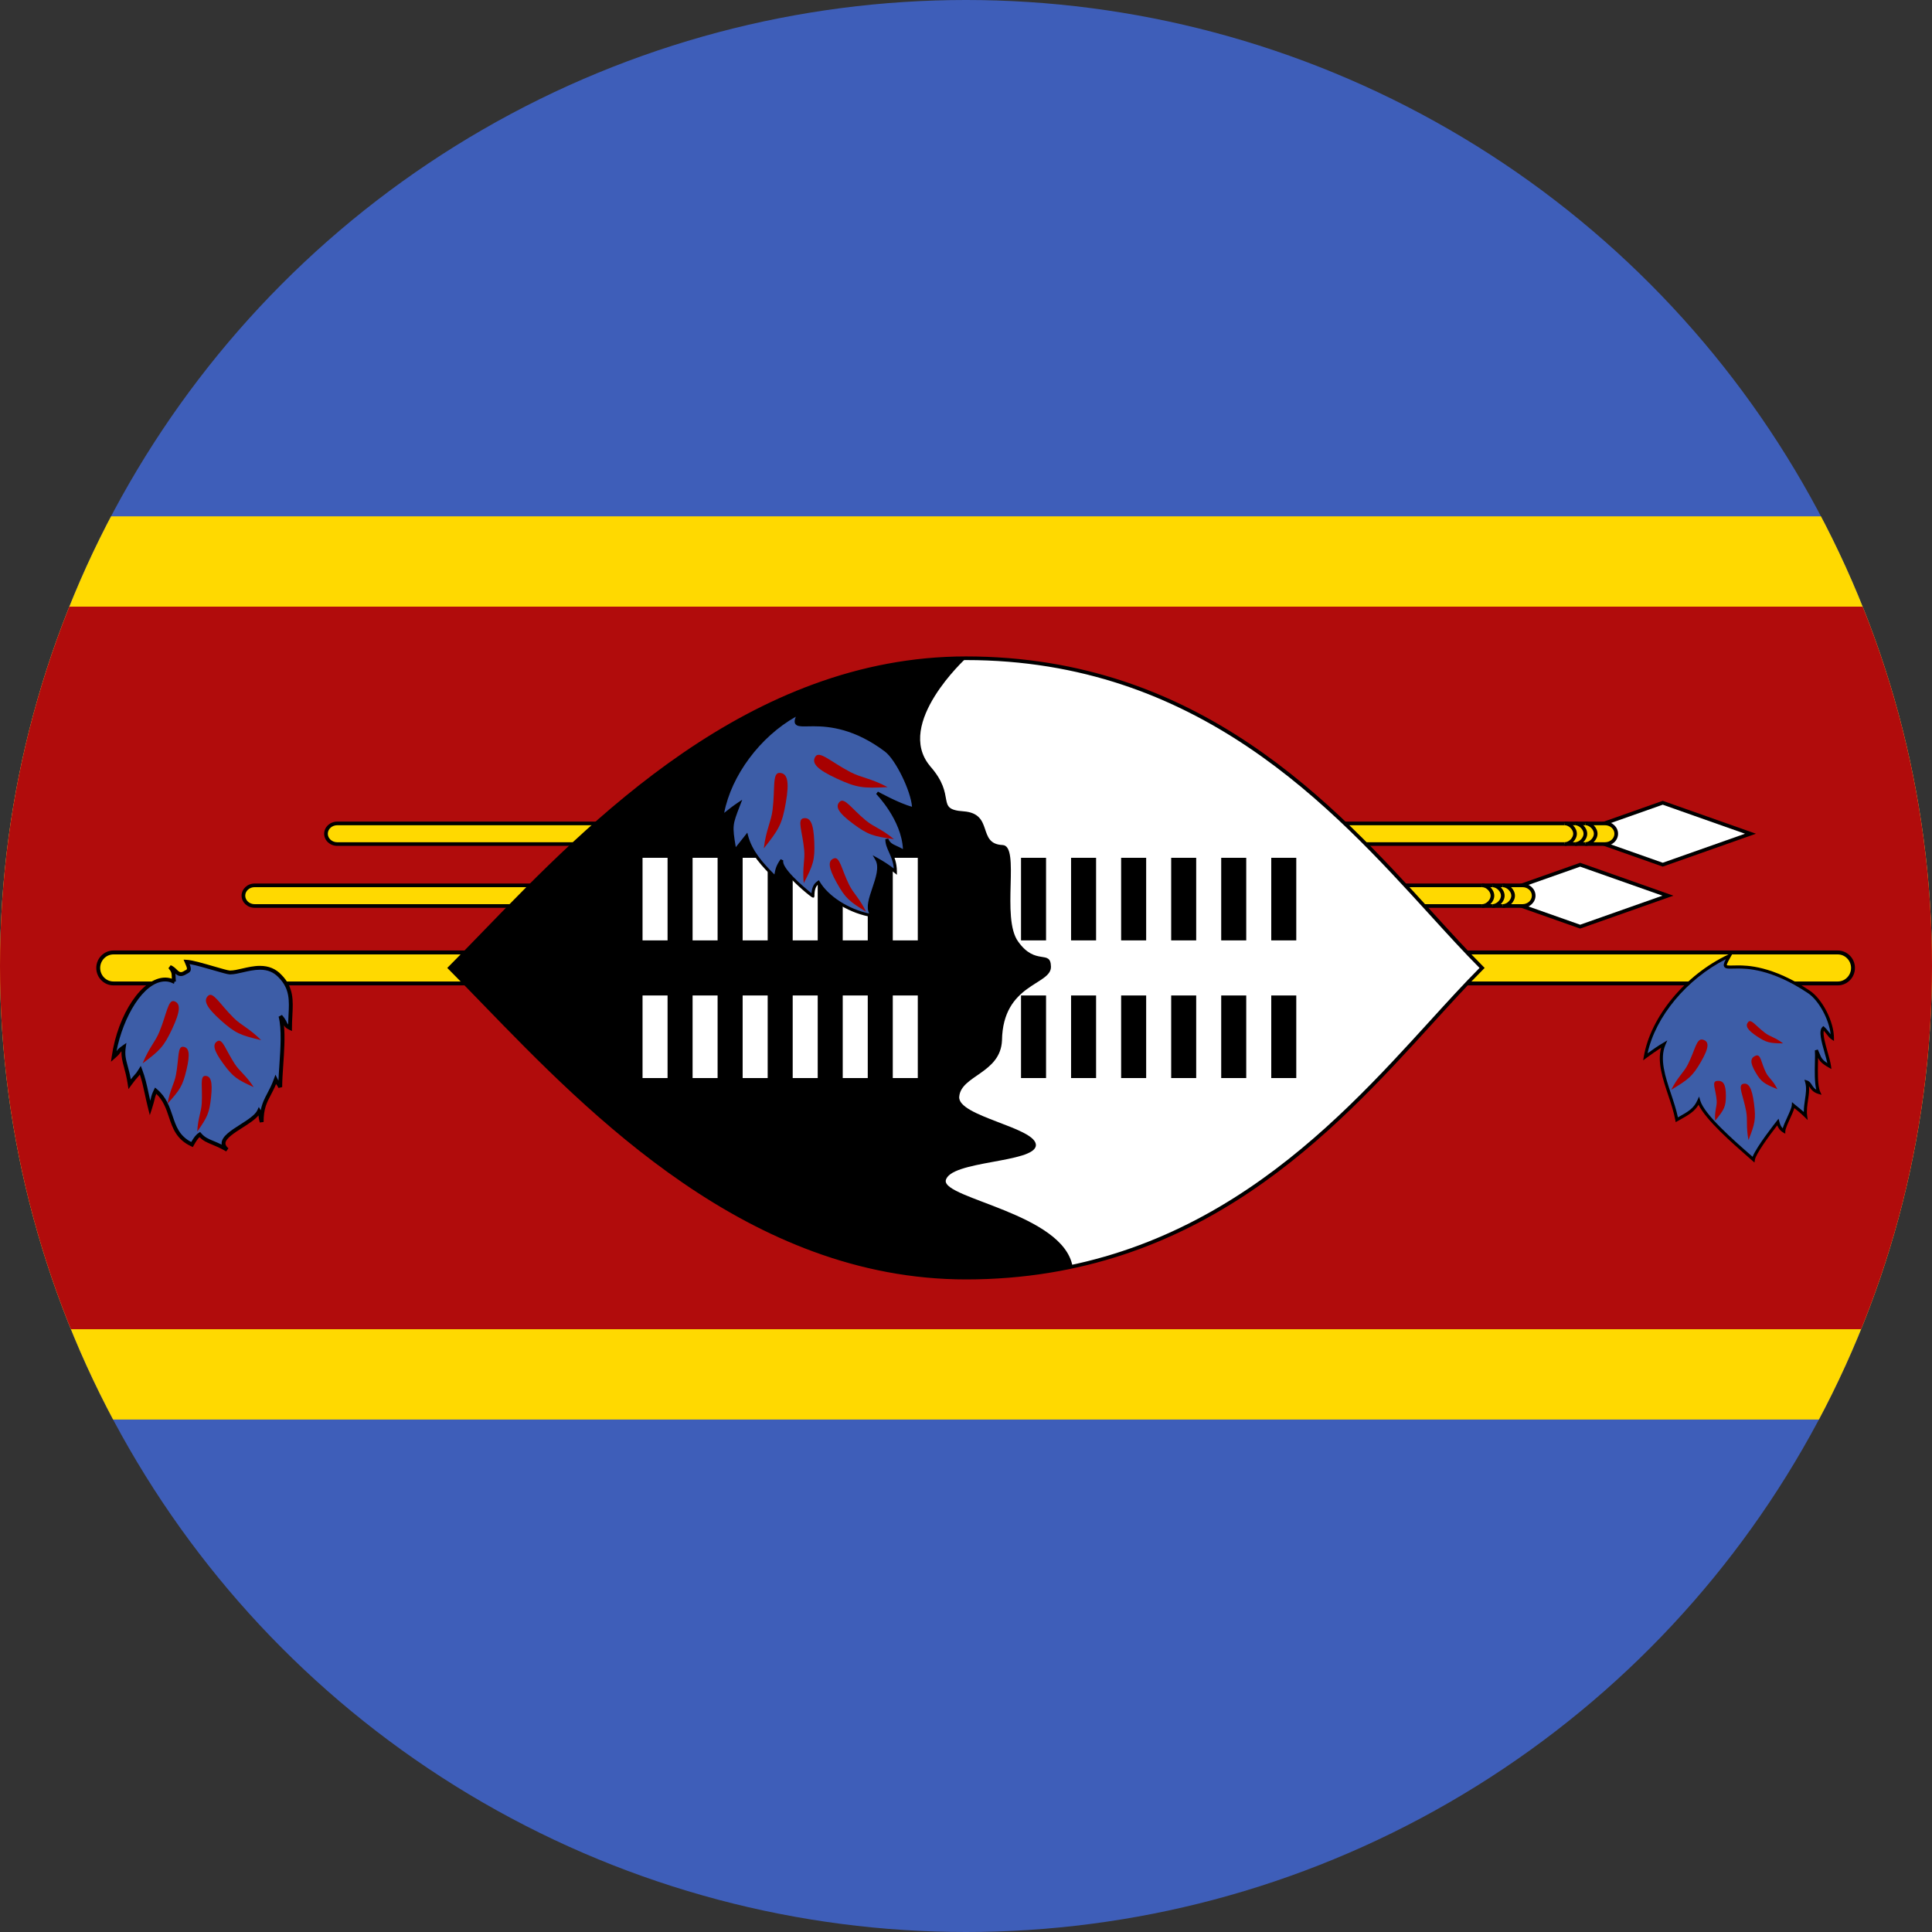 <svg id="Layer_1" enable-background="new 0 0 1000 1000" height="1000" viewBox="0 0 1000 1000" width="1000" xmlns="http://www.w3.org/2000/svg" xmlns:xlink="http://www.w3.org/1999/xlink"><rect x="0" y="0" width="1000" height="1000" fill="#333333" stroke="none"/><clipPath id="SVGID_2_"><circle id="SVGID_1_" cx="500" cy="500" r="500"/></clipPath><g><g><path clip-path="url(#SVGID_2_)" d="m-61 0h1122v1002h-1122z" fill="#3e5eb9"/><path clip-path="url(#SVGID_2_)" d="m-61 267.25h1122v467.5h-1122z" fill="#ffd900"/><path clip-path="url(#SVGID_2_)" d="m-61 314h1122v374h-1122z" fill="#b10c0c"/><path clip-path="url(#SVGID_2_)" d="m58.743 492.992h892.467c4.374 0 7.899 3.578 7.899 8.017s-3.525 8.018-7.899 8.018h-892.467c-4.376 0-7.898-3.579-7.898-8.018s3.522-8.017 7.898-8.017z" fill="#ffd900"/><path clip-path="url(#SVGID_2_)" d="m951.21 510.035h-892.467c-4.911 0-8.908-4.05-8.908-9.026 0-4.977 3.997-9.027 8.908-9.027h892.467c4.913 0 8.908 4.05 8.908 9.027 0 4.976-3.995 9.026-8.908 9.026zm-892.467-16.033c-3.798 0-6.888 3.143-6.888 7.006 0 3.865 3.09 7.009 6.888 7.009h892.467c3.799 0 6.89-3.144 6.89-7.009 0-3.863-3.091-7.006-6.89-7.006z"/><path clip-path="url(#SVGID_2_)" d="m860.632 415.508-45.416 16.025 45.416 16.026 45.408-16.026z" fill="#fff"/><path clip-path="url(#SVGID_2_)" d="m860.632 448.558-48.249-17.025 48.249-17.025 48.239 17.025zm-42.583-17.025 42.583 15.025 42.578-15.025-42.578-15.025z"/><path clip-path="url(#SVGID_2_)" d="m174.541 426.2h656.216c3.213 0 5.807 2.385 5.807 5.342 0 2.958-2.594 5.34-5.807 5.34h-656.216c-3.224 0-5.81-2.382-5.81-5.34s2.586-5.342 5.81-5.342z" fill="#ffd900"/><path clip-path="url(#SVGID_2_)" d="m830.757 437.825h-656.216c-3.723 0-6.753-2.819-6.753-6.283 0-3.465 3.03-6.284 6.753-6.284h656.216c3.721 0 6.75 2.819 6.75 6.284 0 3.463-3.029 6.283-6.75 6.283zm-656.216-10.682c-2.684 0-4.867 1.974-4.867 4.399s2.184 4.397 4.867 4.397h656.216c2.682 0 4.863-1.972 4.863-4.397s-2.182-4.399-4.863-4.399z"/><path clip-path="url(#SVGID_2_)" d="m820.594 436.873c2.666 0 5.341-2.666 5.341-5.34 0-2.666-2.675-5.342-5.341-5.342" fill="#ffd900"/><path clip-path="url(#SVGID_2_)" d="m820.594 437.815v-1.885c2.139 0 4.398-2.26 4.398-4.397 0-2.138-2.26-4.399-4.398-4.399v-1.886c3.17 0 6.284 3.113 6.284 6.285 0 3.17-3.114 6.282-6.284 6.282z"/><path clip-path="url(#SVGID_2_)" d="m815.243 436.873c2.666 0 5.351-2.666 5.351-5.34 0-2.666-2.685-5.342-5.351-5.342" fill="#ffd900"/><path clip-path="url(#SVGID_2_)" d="m815.243 437.815v-1.885c2.144 0 4.407-2.26 4.407-4.397 0-2.138-2.264-4.399-4.407-4.399v-1.886c3.175 0 6.293 3.113 6.293 6.285 0 3.17-3.118 6.282-6.293 6.282z"/><path clip-path="url(#SVGID_2_)" d="m809.893 436.873c2.675 0 5.351-2.666 5.351-5.34 0-2.666-2.676-5.342-5.351-5.342" fill="#ffd900"/><path clip-path="url(#SVGID_2_)" d="m809.893 437.815v-1.885c2.143 0 4.407-2.26 4.407-4.397 0-2.138-2.265-4.399-4.407-4.399v-1.886c3.176 0 6.293 3.113 6.293 6.285 0 3.17-3.118 6.282-6.293 6.282z"/><path clip-path="url(#SVGID_2_)" d="m817.882 447.577-45.417 16.023 45.417 16.033 45.417-16.033z" fill="#fff"/><path clip-path="url(#SVGID_2_)" d="m817.882 480.632-48.25-17.032 48.25-17.023 48.249 17.023zm-42.584-17.032 42.584 15.033 42.584-15.033-42.584-15.024z"/><path clip-path="url(#SVGID_2_)" d="m131.797 458.25h656.227c3.214 0 5.808 2.382 5.808 5.341 0 2.969-2.594 5.351-5.808 5.351h-656.227c-3.214 0-5.806-2.382-5.806-5.351 0-2.96 2.592-5.341 5.806-5.341z" fill="#ffd900"/><path clip-path="url(#SVGID_2_)" d="m788.023 469.884h-656.226c-3.721 0-6.749-2.824-6.749-6.293 0-3.465 3.028-6.284 6.749-6.284h656.227c3.721 0 6.751 2.819 6.751 6.284-.001 3.47-3.031 6.293-6.752 6.293zm-656.226-10.692c-2.682 0-4.863 1.974-4.863 4.399 0 2.431 2.181 4.408 4.863 4.408h656.227c2.683 0 4.864-1.977 4.864-4.408 0-2.425-2.182-4.399-4.864-4.399z"/><path clip-path="url(#SVGID_2_)" d="m777.843 468.951c2.666 0 5.351-2.674 5.351-5.342 0-2.676-2.685-5.351-5.351-5.351" fill="#ffd900"/><path clip-path="url(#SVGID_2_)" d="m777.843 469.894v-1.886c2.144 0 4.408-2.261 4.408-4.399 0-2.142-2.265-4.408-4.408-4.408v-1.886c3.176 0 6.294 3.117 6.294 6.293 0 3.173-3.118 6.286-6.294 6.286z"/><path clip-path="url(#SVGID_2_)" d="m772.492 468.951c2.675 0 5.351-2.674 5.351-5.342 0-2.676-2.676-5.351-5.351-5.351" fill="#ffd900"/><path clip-path="url(#SVGID_2_)" d="m772.492 469.894v-1.886c2.144 0 4.408-2.261 4.408-4.399 0-2.142-2.265-4.408-4.408-4.408v-1.886c3.175 0 6.293 3.117 6.293 6.293 0 3.173-3.118 6.286-6.293 6.286z"/><path clip-path="url(#SVGID_2_)" d="m767.15 468.951c2.667 0 5.342-2.674 5.342-5.342 0-2.676-2.675-5.351-5.342-5.351" fill="#ffd900"/><path clip-path="url(#SVGID_2_)" d="m767.15 469.894v-1.886c2.139 0 4.398-2.261 4.398-4.399 0-2.142-2.26-4.408-4.398-4.408v-1.886c3.171 0 6.285 3.117 6.285 6.293.001 3.173-3.114 6.286-6.285 6.286z"/><path clip-path="url(#SVGID_2_)" d="m767.132 501c-53.434 53.425-124.672 160.283-267.15 160.283-124.673 0-213.709-106.858-267.151-160.283 53.433-53.433 142.478-160.292 267.151-160.292 142.468 0 213.699 106.859 267.15 160.292z" fill="#fff"/><path clip-path="url(#SVGID_2_)" d="m499.982 662.226c-112.092 0-195.07-85.649-249.978-142.327-6.315-6.517-12.28-12.676-17.839-18.232l-.667-.667.667-.667c5.548-5.548 11.501-11.693 17.804-18.2 54.913-56.693 137.898-142.368 250.013-142.368 120.824 0 190.595 76.6 241.539 132.53 9.265 10.172 18.018 19.78 26.278 28.039l.667.667-.667.666c-8.254 8.253-16.997 17.852-26.254 28.017-50.945 55.934-120.719 132.542-241.563 132.542zm-265.819-161.226c5.378 5.392 11.125 11.322 17.194 17.588 54.687 56.447 137.331 141.753 248.625 141.753 120.013 0 189.46-76.253 240.168-131.928 9.026-9.909 17.563-19.281 25.651-27.413-8.097-8.137-16.642-17.519-25.674-27.436-50.707-55.671-120.154-131.914-240.145-131.914-111.317 0-193.968 85.329-248.66 141.794-6.057 6.253-11.791 12.173-17.159 17.556z"/><path clip-path="url(#SVGID_2_)" d="m481.338 396.47c14.217 15.988 2.347 22.425 17.393 23.475 15.86 1.169 6.867 16.892 20.215 17.44 9.332.411-.931 37.683 8.054 49.982 9.148 12.829 16.81 3.761 16.974 13.019.155 9.589-24.908 8.621-25.347 38.132-.73 17.011-21.147 18.098-22.124 29.045-1.216 10.291 40.222 16.07 39.665 25.293-.566 9.186-44.733 7.743-46.658 18.225-.987 9.405 60.673 17.121 65.631 44.338-9.194 3.016-35.372 5.844-55.159 5.864-124.646.091-213.7-106.868-267.133-160.292 53.433-53.432 142.478-160.292 267.151-160.292 0 0-37.007 33.822-18.646 55.751z"/><g fill="#fff"><path clip-path="url(#SVGID_2_)" d="m332.577 444.005h12.957v42.74h-12.957z"/><path clip-path="url(#SVGID_2_)" d="m332.577 515.254h12.957v42.741h-12.957z"/><path clip-path="url(#SVGID_2_)" d="m358.481 444.005h12.947v42.74h-12.947z"/><path clip-path="url(#SVGID_2_)" d="m358.481 515.254h12.947v42.741h-12.947z"/><path clip-path="url(#SVGID_2_)" d="m384.394 444.005h12.957v42.74h-12.957z"/><path clip-path="url(#SVGID_2_)" d="m384.394 515.254h12.957v42.741h-12.957z"/><path clip-path="url(#SVGID_2_)" d="m410.298 444.005h12.948v42.74h-12.948z"/><path clip-path="url(#SVGID_2_)" d="m410.298 515.254h12.948v42.741h-12.948z"/><path clip-path="url(#SVGID_2_)" d="m436.193 444.005h12.957v42.74h-12.957z"/><path clip-path="url(#SVGID_2_)" d="m436.193 515.254h12.957v42.741h-12.957z"/><path clip-path="url(#SVGID_2_)" d="m462.098 444.005h12.948v42.74h-12.948z"/><path clip-path="url(#SVGID_2_)" d="m462.098 515.254h12.948v42.741h-12.948z"/></g><path clip-path="url(#SVGID_2_)" d="m528.479 444.005h12.957v42.74h-12.957z"/><path clip-path="url(#SVGID_2_)" d="m528.479 515.254h12.957v42.741h-12.957z"/><path clip-path="url(#SVGID_2_)" d="m554.384 444.005h12.947v42.74h-12.947z"/><path clip-path="url(#SVGID_2_)" d="m554.384 515.254h12.947v42.741h-12.947z"/><path clip-path="url(#SVGID_2_)" d="m580.297 444.005h12.957v42.74h-12.957z"/><path clip-path="url(#SVGID_2_)" d="m580.297 515.254h12.957v42.741h-12.957z"/><path clip-path="url(#SVGID_2_)" d="m606.201 444.005h12.947v42.74h-12.947z"/><path clip-path="url(#SVGID_2_)" d="m606.201 515.254h12.947v42.741h-12.947z"/><path clip-path="url(#SVGID_2_)" d="m632.096 444.005h12.957v42.74h-12.957z"/><path clip-path="url(#SVGID_2_)" d="m632.096 515.254h12.957v42.741h-12.957z"/><path clip-path="url(#SVGID_2_)" d="m658 444.005h12.948v42.74h-12.948z"/><path clip-path="url(#SVGID_2_)" d="m658 515.254h12.948v42.741h-12.948z"/><path clip-path="url(#SVGID_2_)" d="m895.22 494.645c-8.09 14.015 6.219-4.666 41.116 18.8 6.465 4.364 12.117 15.878 12.117 23.858-1.644-1.098-2.858-3.542-4.666-5.122-2.529 2.529 2.42 14.162 3.141 19.659-5.46-3.05-4.93-4.492-6.747-8.245.365 4.529-.932 17.028 1.232 21.841-4.301-1.232-4.008-4.693-6.255-5.388 1.525 5.442-1.333 11.368-.575 17.495-2.511-2.492-5.195-4.438-6.354-5.442-.201 2.913-4.84 10.574-4.94 13.332-2.137-1.288-2.712-3.297-3.067-4.648-2.648 3.333-12.071 15.632-12.674 19.385-7.259-6.409-25.85-22.023-28.269-30.305-2.138 4.702-5.233 6.291-11.359 9.725-2.42-13.131-11.46-27.893-6.62-39.145-3.434 2.026-6.255 4.063-9.679 6.565 3.242-19.02 19.796-41.317 43.608-52.366h-.009z" fill="#3d5da7"/><path clip-path="url(#SVGID_2_)" d="m908.106 601.729-3.391-2.979c-7.781-6.8-21.797-19.049-25.541-26.951-2.128 3.6-5.156 5.293-10.16 8.094l-1.68.94-.201-1.1c-.773-4.191-2.265-8.654-3.705-12.971-2.801-8.385-5.688-17.031-3.625-24.469-2.534 1.603-4.873 3.287-7.711 5.362l-1.591 1.162.331-1.942c3.529-20.711 21.53-42.406 43.816-52.843l.11-.188h.294l2.118-.983-1.262 2.188c-.629 1.086-2.295 3.973-2.085 4.531.053.043.348.185 1.698.185.445 0 .949-.012 1.517-.026.73-.018 1.559-.039 2.485-.039 4.403 0 17.805 0 37.256 13.081 6.528 4.408 12.471 16.096 12.471 24.522v1.495l-1.244-.83c-.991-.662-1.785-1.687-2.627-2.773-.45-.58-.909-1.174-1.404-1.708-.537 2.137.909 7.225 2 11.074.769 2.707 1.492 5.266 1.744 7.174l.207 1.58-1.39-.776c-3.498-1.954-4.693-3.347-5.504-4.977-.012.674-.025 1.384-.041 2.125-.114 5.18-.267 12.272 1.148 15.42l.708 1.573-1.655-.475c-2.797-.802-3.899-2.521-4.705-3.773-.048-.075-.093-.146-.14-.215.206 2.377-.157 4.805-.509 7.175-.393 2.632-.799 5.354-.463 8.053l.282 2.295-1.641-1.628c-1.76-1.749-3.607-3.222-4.956-4.298-.109-.087-.214-.172-.317-.254-.443 1.529-1.34 3.495-2.275 5.547-1.096 2.401-2.338 5.125-2.383 6.355l-.051 1.355-1.162-.7c-1.681-1.014-2.506-2.436-2.968-3.641-4.725 6.051-11.119 15.006-11.571 17.82zm-28.664-34.156.603 2.068c2.13 7.283 17.476 20.699 25.721 27.905l1.377 1.206c2.164-5.483 11.998-17.895 12.453-18.465l.992-1.249.406 1.543c.317 1.203.721 2.442 1.746 3.434.427-1.518 1.331-3.502 2.275-5.572 1.145-2.504 2.324-5.095 2.416-6.396l.109-1.598 1.21 1.048c.326.283.776.642 1.31 1.068 1.003.799 2.274 1.812 3.594 3.001-.025-2.186.295-4.325.605-6.409.467-3.142.908-6.108.129-8.894l-.396-1.411 1.401.432c1.217.377 1.84 1.348 2.442 2.285.564.879 1.142 1.78 2.265 2.449-.936-3.76-.811-9.564-.708-14.365.055-2.48.101-4.624-.009-5.994l1.517-.413c.388.804.672 1.502.928 2.135.788 1.938 1.27 3.127 4.002 4.878-.335-1.541-.854-3.362-1.393-5.262-1.657-5.849-3.226-11.37-1.217-13.382l.529-.526.562.49c.895.78 1.625 1.726 2.333 2.637.303.395.603.778.898 1.13-.814-7.653-6.095-17.483-11.655-21.238-19.047-12.807-32.081-12.807-36.363-12.807-.913 0-1.729.019-2.447.037-.579.014-1.098.027-1.555.027-1.326 0-2.559-.075-3.086-.99-.468-.812-.215-1.857.852-3.902-20.193 10.208-36.421 29.714-40.5 48.697 2.826-2.046 5.252-3.73 8.104-5.415l2.106-1.244-.965 2.248c-3.155 7.333-.071 16.568 2.91 25.496 1.338 4.002 2.714 8.126 3.545 12.099 5.403-3.024 8.146-4.606 10.06-8.82z"/><path clip-path="url(#SVGID_2_)" d="m865.043 564.058c3.359-6.721 6.455-8.848 8.628-13.176 3.836-7.597 4.383-13.65 7.725-12.756 3.342.886 3.333 3.99-.995 11.469-4.329 7.477-6.382 9.076-15.358 14.463z" fill="#a70000"/><path clip-path="url(#SVGID_2_)" d="m887.76 580.064c-.429-5.113 1.06-7.25.785-10.549-.465-5.786-2.83-9.768.247-10.051 3.086-.283 4.52 1.689 4.529 7.533.009 5.845-.885 7.379-5.561 13.067z" fill="#a70000"/><path clip-path="url(#SVGID_2_)" d="m905.009 590.09c-1.352-7.141-.348-10.309-1.205-14.911-1.498-8.09-4.466-13.422-1.607-14.161 2.849-.74 4.574 1.881 5.661 10.089 1.077 8.208.501 10.464-2.849 18.983z" fill="#a70000"/><path clip-path="url(#SVGID_2_)" d="m922.941 540.062c-4.218-3.195-6.675-3.405-9.387-5.46-4.784-3.606-7.204-7.46-8.747-5.552-1.534 1.918-.447 4.009 4.565 7.342 5.014 3.321 6.712 3.587 13.569 3.67z" fill="#a70000"/><path clip-path="url(#SVGID_2_)" d="m919.965 563.756c-2.219-4.61-4.557-5.779-5.99-8.747-2.538-5.204-2.547-9.715-5.296-8.564-2.758 1.162-2.977 3.524-.027 8.564 2.94 5.04 4.483 5.954 11.313 8.747z" fill="#a70000"/><path clip-path="url(#SVGID_2_)" d="m90.061 508.14c-.446-4.081.421-4.564-2.092-7.642 3.663 1.528 3.798 5.588 8.247 2.703 1.634-.84 2.337-.867.356-5.405 4.64.22 19.815 5.423 22.253 5.542 6.381.293 18.034-6.702 26.114 1.897 7.76 7.846 5.175 15.99 5.175 26.856-3.123-1.488-1.615-2.228-4.929-6.106 2.485 9.493-.129 26.614-.129 36.694-1.278-2.429-1.084-1.379-2.337-3.89-3.305 9.194-7.276 11.085-7.276 21.951-1.197-4.265-.038-3.36-1.37-5.607-3.214 6.985-24.798 12.948-16.482 19.988-7.505-4.401-10.792-3.936-14.197-7.898-1.47.949-2.63 2.739-4 5.195-13.193-6.072-8.473-19.166-18.811-27.913-1.787 3.662-.977 3.132-2.912 9.102-2.09-8.289-2.665-13.558-5.012-19.657-2.036 3.379-1.854 2.082-5.542 7.195-1.527-10.107-4.008-12.49-3.022-19.174-3.927 2.767-1.36 1.652-5.279 5.051 3.717-25.879 19.75-45.008 31.255-38.882z" fill="#3d5da7"/><path clip-path="url(#SVGID_2_)" d="m117.085 595.981c-3.066-1.796-5.452-2.782-7.37-3.574-2.579-1.066-4.515-1.866-6.439-3.836-.994.911-1.917 2.37-3.012 4.333l-.45.806-.838-.386c-7.662-3.526-9.632-9.42-11.538-15.12-1.394-4.169-2.831-8.47-6.523-12.051-.493 1.13-.641 1.751-.88 2.753-.243 1.021-.575 2.415-1.415 5.008l-1.069 3.297-.848-3.36c-.738-2.929-1.288-5.481-1.793-7.825-.759-3.524-1.433-6.645-2.509-9.851-.434.599-.78.98-1.193 1.437-.67.737-1.506 1.655-3.282 4.118l-1.43 1.981-.365-2.417c-.597-3.952-1.357-6.762-1.969-9.02-.784-2.901-1.394-5.154-1.276-8.131-.376.335-.513.534-.672.77-.36.524-.806 1.182-2.744 2.861l-2.022 1.754.381-2.648c3.183-22.162 15.854-40.888 27.666-40.888 1.184 0 2.335.191 3.441.571-.018-.37-.028-.704-.038-1.012-.056-1.817-.074-2.431-1.702-4.424l1.156-1.551c1.461.609 2.426 1.569 3.203 2.339 1.498 1.489 2.158 1.719 4.117.446l.359-.187c.948-.478 1.119-.562-.374-3.981l-.643-1.472 1.604.077c2.81.133 8.97 1.916 14.405 3.489 3.414.989 6.943 2.008 7.85 2.052l.354.009c1.671 0 3.808-.495 6.071-1.018 2.836-.655 6.05-1.398 9.259-1.398 4.555 0 8.188 1.511 11.109 4.619 6.432 6.501 6.077 13.273 5.665 21.115-.107 2.054-.219 4.18-.219 6.424v1.579l-1.427-.678c-1.622-.773-2.211-1.425-2.705-2.326.603 6.184.085 13.85-.384 20.793-.28 4.139-.543 8.047-.543 11.22l-1.88.466c-.579-1.1-.824-1.425-1.063-1.739-.072-.096-.143-.189-.218-.295-.925 2.239-1.871 4.034-2.729 5.659-2.081 3.947-3.725 7.065-3.725 13.971l-1.958.269c-.592-2.111-.639-3.054-.665-3.675-1.901 2.271-5.197 4.373-8.405 6.419-4.2 2.68-8.544 5.451-8.71 7.928-.06.879.442 1.754 1.535 2.678zm-13.503-10.069.567.66c1.832 2.132 3.621 2.871 6.328 3.99 1.22.505 2.625 1.084 4.272 1.895-.048-.302-.062-.603-.04-.911.234-3.483 4.797-6.394 9.628-9.476 3.788-2.414 7.707-4.914 8.829-7.354l.794-1.726.971 1.634c.01.019.019.034.029.051.692-3.625 1.999-6.104 3.439-8.834 1.066-2.022 2.275-4.312 3.379-7.39l.79-2.195 1.042 2.088c.217.434.384.749.521.993.1-2.468.284-5.187.474-8.012.594-8.798 1.267-18.771-.387-25.088l1.724-.901c1.531 1.792 2.098 2.966 2.511 3.823.237.491.399.829.685 1.128.038-1.632.12-3.198.199-4.726.403-7.672.72-13.732-5.107-19.626-2.576-2.74-5.644-4.007-9.673-4.007-2.98 0-6.078.715-8.81 1.348-2.376.549-4.622 1.067-6.52 1.067l-.449-.009c-1.087-.055-3.866-.845-8.31-2.13-4.201-1.216-9.254-2.678-12.325-3.213 1.122 2.964.772 3.969-1.217 4.966l-.255.13c-1.145.747-2.16 1.119-3.11 1.119-1.175 0-2.017-.568-2.767-1.251.06.464.081.961.098 1.534.02.674.044 1.481.16 2.536l-.73.08-.251 1.031h-.249l-.229-.121c-1.285-.682-2.665-1.029-4.099-1.029-11.186 0-21.819 18.479-25.187 36.161.105-.136.184-.252.258-.361.462-.678.827-1.135 2.955-2.632l1.901-1.34-.339 2.301c-.565 3.826.061 6.139 1.007 9.638.498 1.84 1.093 4.04 1.625 6.919.955-1.235 1.547-1.888 2.017-2.403.678-.747 1.087-1.196 2.074-2.836l1.054-1.746.732 1.904c1.549 4.026 2.347 7.727 3.27 12.012.282 1.308.576 2.68.912 4.146.133-.515.234-.935.322-1.304.325-1.363.521-2.185 1.592-4.379l.562-1.15.979.827c4.854 4.108 6.506 9.051 8.104 13.828 1.776 5.314 3.458 10.346 9.656 13.539 1.307-2.265 2.417-3.792 3.865-4.726z"/><path clip-path="url(#SVGID_2_)" d="m73.827 550.389c3.406-8.339 6.462-10.948 8.666-16.316 3.879-9.433 4.508-16.966 7.769-15.815 3.259 1.15 3.205 5.032-1.149 14.299-4.365 9.258-6.41 11.221-15.286 17.832z" fill="#a70000"/><path clip-path="url(#SVGID_2_)" d="m86.702 571.234c1.36-7.469 3.513-10.188 4.398-15.002 1.572-8.455.695-14.756 3.727-14.427 3.022.329 3.708 3.524 1.7 11.943-2.021 8.41-3.406 10.41-9.825 17.486z" fill="#a70000"/><path clip-path="url(#SVGID_2_)" d="m102.094 585.726c.393-7.241 2.083-10.062 2.337-14.729.468-8.208-1.113-14.08 1.771-14.116 2.888-.036 3.918 2.922 3.033 11.131-.885 8.217-1.953 10.262-7.141 17.714z" fill="#a70000"/><path clip-path="url(#SVGID_2_)" d="m135.167 538.363c-6.328-6.3-10.154-7.479-14.226-11.522-7.185-7.123-10.657-13.798-13.211-11.433-2.558 2.374-1.024 5.917 6.535 12.692 7.572 6.766 10.202 7.752 20.893 10.263z" fill="#a70000"/><path clip-path="url(#SVGID_2_)" d="m131.313 562.706c-4.116-6.318-7.138-7.962-9.796-12.025-4.693-7.158-6.299-13.306-8.966-11.778-2.659 1.524-2.065 4.739 3.022 11.669 5.076 6.93 7.122 8.199 15.74 12.134z" fill="#a70000"/><path clip-path="url(#SVGID_2_)" d="m413.604 369.17c-7.396 14.308 12.957-4.769 44.876 19.2 5.919 4.449 14.393 22.043 14.393 30.196-6.796-1.452-18.829-8.153-18.829-8.153s14.125 14.144 14.125 30.451c-4.995-3.121-7.486-2.655-9.149-6.482 0 5.277 4.438 8.636 4.438 16.792-3.598-2.877-6.649-4.784-9.697-6.475 4.71 8.152-8.574 23.978-1.925 29.256-11.634-1.681-23.522-9.114-28.235-17.268-2.492 1.681-2.766 4.32-2.866 7.141.375.302-17.694-13.415-16.035-18.684-2.429 3.399-2.766 5.269-3.321 9.104-6.629-6.547-12.721-13.095-14.93-21.559-2.949 3.836-3.132 3.836-6.083 7.663-2.217-13.407-2.217-12.932 2.212-24.418-3.133 2.074-5.718 4.147-8.85 6.705 2.969-19.421 18.109-42.194 39.876-53.469z" fill="#3d5da7"/><path clip-path="url(#SVGID_2_)" d="m454.556 475.129-2.831-.409c-11.406-1.648-23.144-8.682-28.333-16.885-1.501 1.395-1.772 3.383-1.871 5.636l.112.091-.321 1.016-.53.028c-.106-.018-.254-.072-.497-.218l-.035.043-.301-.258c-2.59-1.744-10.136-8.361-13.456-12.641-1.202-1.548-1.994-2.893-2.385-4.057-1.236 2.164-1.527 3.855-1.965 6.886l-.219 1.513-1.087-1.075c-6.301-6.221-12.159-12.479-14.707-20.436-.931 1.193-1.54 1.936-2.152 2.686-.771.942-1.549 1.895-3 3.776l-1.084 1.406-.37-2.238c-1.994-12.048-2.076-12.85 1.436-22.008-2.263 1.616-4.36 3.306-6.744 5.252l-1.556 1.271.304-1.985c3.243-21.21 19.807-43.432 40.284-54.04l2.156-1.117-1.115 2.158c-1.21 2.339-1.66 3.795-1.337 4.326.359.59 2.382.59 3.246.59.607 0 1.277-.014 2.008-.028.889-.019 1.868-.038 2.932-.038 8.582 0 21.836 1.387 37.806 13.377 6.183 4.648 14.702 22.502 14.702 30.813v.954l-.934-.199c-4.503-.962-11.129-4.113-15.264-6.229 4.194 5.139 11.495 15.802 11.495 27.772v1.394l-1.183-.739c-1.672-1.045-3.037-1.667-4.239-2.217-1.236-.565-2.291-1.047-3.188-1.795.328 1.002.774 2 1.252 3.069 1.239 2.772 2.646 5.914 2.646 10.599v1.607l-1.255-1.005c-2.541-2.031-4.924-3.684-7.691-5.317.973 3.974-.69 8.895-2.307 13.678-1.882 5.57-3.662 10.831-.662 13.213zm-30.701-19.545.414.717c4.351 7.528 15.105 14.389 25.626 16.532-1.744-3.244-.103-8.1 1.618-13.19 1.813-5.364 3.688-10.908 1.579-14.557l-1.395-2.414 2.438 1.352c3.182 1.765 5.797 3.46 8.486 5.515-.281-3.491-1.423-6.045-2.447-8.332-.991-2.215-1.926-4.307-1.926-6.825l1.481-.308c.974 2.242 2.203 2.803 4.434 3.822.899.411 1.968.899 3.199 1.591-.756-15.215-13.73-28.392-13.865-28.528l.922-1.22c.114.062 10.91 6.05 17.642 7.838-.625-8.203-8.487-24.412-14.045-28.589-15.599-11.714-28.517-13.067-36.877-13.067-1.052 0-2.021.02-2.901.037-.742.015-1.422.028-2.039.028-1.978 0-3.817-.102-4.565-1.331-.498-.818-.433-1.924.28-3.693-18.475 10.415-33.333 30.359-37.074 49.78 2.455-1.984 4.704-3.723 7.312-5.449l2.018-1.335-1.185 3.07c-3.848 9.968-3.982 10.317-2.145 21.46.818-1.041 1.382-1.731 1.942-2.416.789-.965 1.568-1.919 3.055-3.85l.961-1.251.398 1.526c2.044 7.831 7.543 14.039 13.646 20.134.483-2.977 1.065-4.903 3.229-7.932l1.366.68c-1.132 3.595 9.817 13.224 14.606 16.961.2-2.464.807-4.726 3.126-6.29z"/><path clip-path="url(#SVGID_2_)" d="m395.35 439.103c1.187-9.862 3.763-13.579 4.539-19.934 1.37-11.167-.257-19.339 3.698-19.128 3.963.208 5.105 4.327 3.142 15.477-1.954 11.148-3.606 13.849-11.379 23.585z" fill="#a70000"/><path clip-path="url(#SVGID_2_)" d="m416.013 457.163c-.794-8.317.742-11.861.229-17.221-.876-9.432-3.79-15.825-.339-16.409 3.453-.594 5.197 2.576 5.561 12.1.375 9.521-.547 12.06-5.451 21.53z" fill="#a70000"/><path clip-path="url(#SVGID_2_)" d="m448.274 471.9c-3.507-7.194-6.52-9.35-8.786-13.98-3.999-8.144-4.838-14.801-7.923-13.595-3.089 1.207-2.913 4.647 1.542 12.618 4.456 7.98 6.473 9.608 15.167 14.957z" fill="#a70000"/><path clip-path="url(#SVGID_2_)" d="m459.439 407.409c-8.938-4.702-13.522-4.767-19.284-7.789-10.135-5.297-16.033-11.286-18.132-7.99-2.092 3.296.701 6.573 11.157 11.386 10.446 4.823 13.66 5.05 26.259 4.393z" fill="#a70000"/><path clip-path="url(#SVGID_2_)" d="m462.709 434.353c-6.5-5.414-10.354-6.208-14.545-9.687-7.396-6.11-11.076-12.107-13.541-9.679-2.464 2.429-.821 5.643 6.939 11.395 7.76 5.762 10.41 6.475 21.147 7.971z" fill="#a70000"/></g></g></svg>